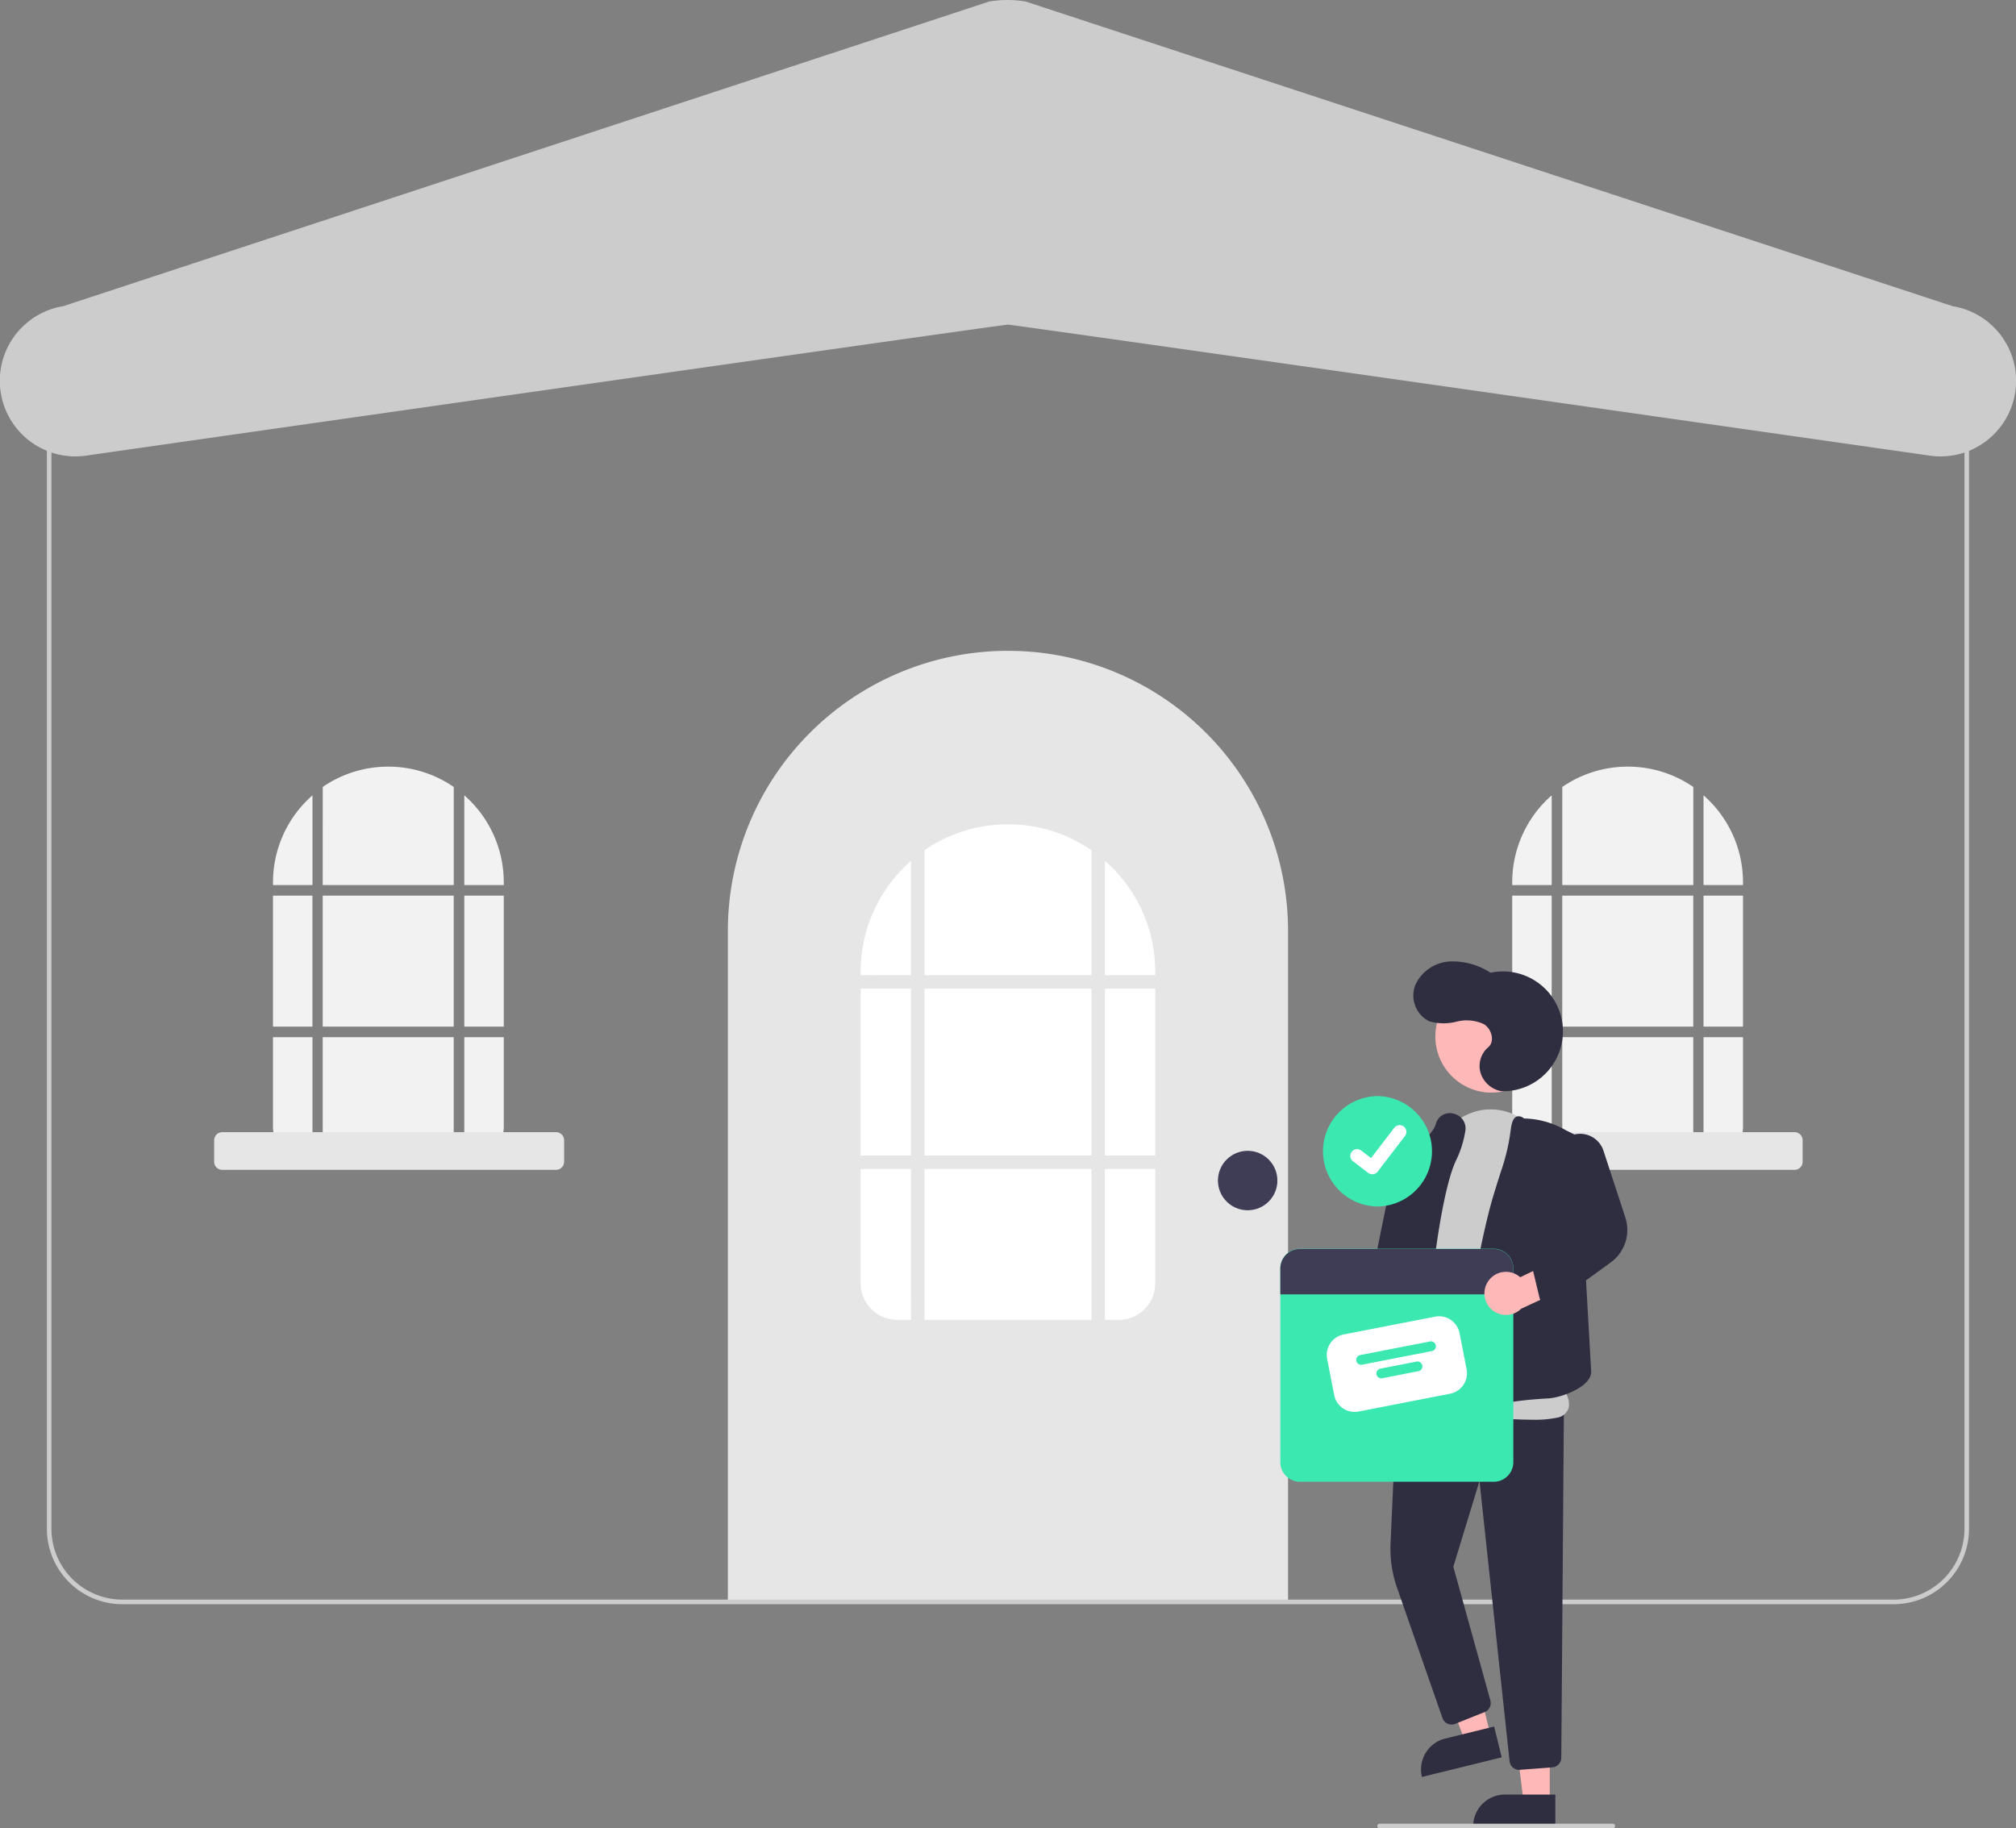 <svg id="shop" xmlns="http://www.w3.org/2000/svg" width="220" height="199.524" viewBox="0 0 220 199.524">
  <rect x="0" y="0" width="220" height="199.524" fill="#808080" stroke="none"/>
  <path id="Path_230" data-name="Path 230" d="M349.565,285.856h0a30.565,30.565,0,0,1,30.565,30.565v73.231H319V316.421A30.565,30.565,0,0,1,349.565,285.856Z" transform="translate(-239.57 -214.83)" fill="#e6e6e6"/>
  <rect id="Rectangle_21" data-name="Rectangle 21" width="5.489" height="18.214" transform="translate(93.922 107.894)" fill="#fff"/>
  <rect id="Rectangle_22" data-name="Rectangle 22" width="18.214" height="16.468" transform="translate(100.888 127.575)" fill="#fff"/>
  <rect id="Rectangle_23" data-name="Rectangle 23" width="18.214" height="18.214" transform="translate(100.888 107.894)" fill="#fff"/>
  <path id="Path_231" data-name="Path 231" d="M642.5,439.184h5.489v-.374a16.051,16.051,0,0,0-5.489-12.1Z" transform="translate(-521.921 -332.759)" fill="#fff"/>
  <path id="Path_232" data-name="Path 232" d="M563.5,427.173h18.214V413.531a16.016,16.016,0,0,0-9.107-2.826h0a16.016,16.016,0,0,0-9.107,2.826Z" transform="translate(-462.612 -320.745)" fill="#fff"/>
  <path id="Path_233" data-name="Path 233" d="M540.989,561.706H535.5v12.475a3.992,3.992,0,0,0,3.992,3.992h1.5Z" transform="translate(-441.578 -434.131)" fill="#fff"/>
  <path id="Path_234" data-name="Path 234" d="M642.5,561.706v16.468H644a3.992,3.992,0,0,0,3.992-3.992V561.706Z" transform="translate(-521.921 -434.131)" fill="#fff"/>
  <path id="Path_235" data-name="Path 235" d="M540.989,439.184V426.709a16.051,16.051,0,0,0-5.489,12.1v.374Z" transform="translate(-441.578 -332.759)" fill="#fff"/>
  <rect id="Rectangle_24" data-name="Rectangle 24" width="5.489" height="18.214" transform="translate(120.579 107.894)" fill="#fff"/>
  <circle id="Ellipse_24" data-name="Ellipse 24" cx="3.244" cy="3.244" r="3.244" transform="translate(132.91 125.593)" fill="#3f3d56"/>
  <rect id="Rectangle_25" data-name="Rectangle 25" width="4.308" height="14.296" transform="translate(29.789 97.743)" fill="#f2f2f2"/>
  <rect id="Rectangle_26" data-name="Rectangle 26" width="14.296" height="14.296" transform="translate(35.216 97.743)" fill="#f2f2f2"/>
  <rect id="Rectangle_27" data-name="Rectangle 27" width="4.308" height="14.296" transform="translate(50.667 97.743)" fill="#f2f2f2"/>
  <path id="Path_236" data-name="Path 236" d="M361.872,407.78h4.308v-.294a12.6,12.6,0,0,0-4.308-9.5Z" transform="translate(-311.205 -311.191)" fill="#f2f2f2"/>
  <rect id="Rectangle_28" data-name="Rectangle 28" width="14.296" height="12.925" transform="translate(35.216 113.19)" fill="#f2f2f2"/>
  <path id="Path_237" data-name="Path 237" d="M282.2,503.945H277.89v9.792a3.133,3.133,0,0,0,3.133,3.133H282.2Z" transform="translate(-248.101 -390.755)" fill="#f2f2f2"/>
  <path id="Path_238" data-name="Path 238" d="M361.872,503.945V516.87h1.175a3.133,3.133,0,0,0,3.133-3.133v-9.792Z" transform="translate(-311.205 -390.755)" fill="#f2f2f2"/>
  <path id="Path_239" data-name="Path 239" d="M282.2,407.78v-9.791a12.6,12.6,0,0,0-4.308,9.5v.294Z" transform="translate(-248.1 -311.191)" fill="#f2f2f2"/>
  <path id="Path_240" data-name="Path 240" d="M299.866,398.353h14.3V387.646a12.57,12.57,0,0,0-7.148-2.218h0a12.57,12.57,0,0,0-7.148,2.218Z" transform="translate(-264.65 -301.762)" fill="#f2f2f2"/>
  <path id="Path_241" data-name="Path 241" d="M289.478,549.637H253.052a.882.882,0,0,1-.881-.881v-2.35a.882.882,0,0,1,.881-.881h36.425a.882.882,0,0,1,.881.881v2.35A.882.882,0,0,1,289.478,549.637Z" transform="translate(-228.799 -421.967)" fill="#e6e6e6"/>
  <rect id="Rectangle_29" data-name="Rectangle 29" width="4.308" height="14.296" transform="translate(165.023 97.743)" fill="#f2f2f2"/>
  <rect id="Rectangle_30" data-name="Rectangle 30" width="14.296" height="14.296" transform="translate(170.485 97.743)" fill="#f2f2f2"/>
  <rect id="Rectangle_31" data-name="Rectangle 31" width="4.308" height="14.296" transform="translate(185.9 97.743)" fill="#f2f2f2"/>
  <path id="Path_242" data-name="Path 242" d="M904.872,407.78h4.308v-.294a12.6,12.6,0,0,0-4.308-9.5Z" transform="translate(-718.972 -311.191)" fill="#f2f2f2"/>
  <rect id="Rectangle_32" data-name="Rectangle 32" width="14.296" height="12.925" transform="translate(170.485 113.19)" fill="#f2f2f2"/>
  <path id="Path_243" data-name="Path 243" d="M825.2,503.945H820.89v9.792a3.133,3.133,0,0,0,3.133,3.133H825.2Z" transform="translate(-655.867 -390.755)" fill="#f2f2f2"/>
  <path id="Path_244" data-name="Path 244" d="M904.872,503.945V516.87h1.175a3.133,3.133,0,0,0,3.133-3.133v-9.792Z" transform="translate(-718.972 -390.755)" fill="#f2f2f2"/>
  <path id="Path_245" data-name="Path 245" d="M825.2,407.78v-9.791a12.6,12.6,0,0,0-4.308,9.5v.294Z" transform="translate(-655.867 -311.191)" fill="#f2f2f2"/>
  <path id="Path_246" data-name="Path 246" d="M842.866,398.353h14.3V387.646a12.569,12.569,0,0,0-7.148-2.218h0a12.57,12.57,0,0,0-7.148,2.218Z" transform="translate(-672.381 -301.762)" fill="#f2f2f2"/>
  <path id="Path_247" data-name="Path 247" d="M832.478,549.637H796.052a.882.882,0,0,1-.881-.881v-2.35a.882.882,0,0,1,.881-.881h36.425a.882.882,0,0,1,.881.881v2.35A.882.882,0,0,1,832.478,549.637Z" transform="translate(-636.643 -421.967)" fill="#e6e6e6"/>
  <path id="Path_248" data-name="Path 248" d="M380.539,325.4H187.221A8.237,8.237,0,0,1,179,317.166v-125.5a8.237,8.237,0,0,1,8.221-8.234H380.539a8.237,8.237,0,0,1,8.221,8.234v125.5A8.237,8.237,0,0,1,380.539,325.4ZM187.221,183.927a7.738,7.738,0,0,0-7.723,7.735v125.5a7.738,7.738,0,0,0,7.723,7.735H380.539a7.738,7.738,0,0,0,7.723-7.735v-125.5a7.738,7.738,0,0,0-7.723-7.735Z" transform="translate(-173.885 -150.327)" fill="#ccc"/>
  <path id="Path_249" data-name="Path 249" d="M166.733,99.381a8.253,8.253,0,0,1-1.32-16.4L266.452,49.736a12.23,12.23,0,0,1,3.966,0L371.592,82.989a8.25,8.25,0,0,1-2.666,16.284C367.836,99.117,269.39,85.039,268.492,85c-.894.037-99.437,14.129-100.432,14.271a8.245,8.245,0,0,1-1.327.108Z" transform="translate(-158.499 -49.572)" fill="#ccc"/>
  <path id="Path_250" data-name="Path 250" d="M761.226,643.2a2.34,2.34,0,0,0-.773-3.5l.462-5.326-3.168-1.071-.547,7.531a2.352,2.352,0,0,0,4.027,2.369Z" transform="translate(-607.895 -487.882)" fill="#ffb8b8"/>
  <path id="Path_251" data-name="Path 251" d="M666.144,756.286h-2.853l-1.356-11h4.21Z" transform="translate(-497.026 -559.625)" fill="#ffb8b8"/>
  <path id="Path_252" data-name="Path 252" d="M648.787,786.112h5.5v3.464h-8.965A3.464,3.464,0,0,1,648.787,786.112Z" transform="translate(-484.558 -590.266)" fill="#2f2e41"/>
  <path id="Path_253" data-name="Path 253" d="M632.659,727.983l-2.77.681-3.944-10.36,4.088-1Z" transform="translate(-470.005 -538.623)" fill="#ffb8b8"/>
  <path id="Path_254" data-name="Path 254" d="M3.464,0h5.5V3.464H0A3.464,3.464,0,0,1,3.464,0Z" transform="matrix(0.971, -0.239, 0.239, 0.971, 154.346, 190.563)" fill="#2f2e41"/>
  <path id="Path_255" data-name="Path 255" d="M781.666,704.384a1.05,1.05,0,0,1-1.047-.943l-3.283-30.578-2.856,9.35,4.045,14.6a1.054,1.054,0,0,1-.625,1.262l-3.216,1.286a1.055,1.055,0,0,1-1.389-.633l-4.958-14.224a12.877,12.877,0,0,1-.708-4.839l.692-15.351,18.225.772-.284,37.979a1.062,1.062,0,0,1-.976,1.045l-3.539.267C781.72,704.383,781.693,704.384,781.666,704.384Z" transform="translate(-615.883 -511.231)" fill="#2f2e41"/>
  <circle id="Ellipse_25" data-name="Ellipse 25" cx="6.128" cy="6.128" r="6.128" transform="translate(156.636 106.987)" fill="#ffb8b8"/>
  <path id="Path_256" data-name="Path 256" d="M781.884,569.532c-1.614,0-3.619-.132-5.693-.269a71.989,71.989,0,0,0-7.953-.253,1.738,1.738,0,0,1-1.555-.677c-2.255-2.888,1.223-14.149,1.373-14.627l2.831-12.592.122.027-.122-.027a6.766,6.766,0,0,1,5.193-5.332,6.069,6.069,0,0,1,6.25,2.589q.119.168.238.344c4.878,7.225,2.119,25.175,1.934,26.333.258.309,1.651,2.054,1.268,3.266a1.583,1.583,0,0,1-1.258,1A11.732,11.732,0,0,1,781.884,569.532Z" transform="translate(-614.614 -414.593)" fill="#ccc"/>
  <path id="Path_257" data-name="Path 257" d="M765.855,570.778a6.531,6.531,0,0,1-2.314-.625c-.434-.181-1.754-.73-.151-14.739.787-6.881,1.915-13.715,1.927-13.783l.011-.066.061-.028c.029-.013,2.91-1.334,3.411-3.031q.026-.088.058-.171a1.558,1.558,0,0,1,1.935-.95,1.637,1.637,0,0,1,1.233,1.868,11.485,11.485,0,0,1-1,3.192c-1.356,2.8-2.274,10.212-2.283,10.286-.052.633-1.282,15.637-1.519,16.776a1.524,1.524,0,0,1-.682,1.12A1.457,1.457,0,0,1,765.855,570.778Z" transform="translate(-612.118 -415.834)" fill="#2f2e41"/>
  <path id="Path_258" data-name="Path 258" d="M799.788,571.223a.5.5,0,0,1-.309-.106c-1.8-1.37,1.115-17.978,2.845-23.708.346-1.147.655-2.13.917-2.921h0a22.276,22.276,0,0,0,1-4.368c.1-.8.3-1.265.633-1.406a.8.8,0,0,1,.8.2,9.513,9.513,0,0,1,4.591,1.293l1.3.646,1.454,25.737c-.041,1.642-3.279,2.8-4.692,2.876-2.268.119-6.34.488-8.134,1.624A.75.75,0,0,1,799.788,571.223Z" transform="translate(-639.376 -416.853)" fill="#2f2e41"/>
  <path id="Path_259" data-name="Path 259" d="M757.961,576.624l-.064,0-2.936-.181a1.055,1.055,0,0,1-.979-1.211l1.329-8.8,2.5-12.35a2.215,2.215,0,0,1,2.835-1.674h0a2.228,2.228,0,0,1,1.524,2.465l-1.987,12.375-1.176,8.47A1.061,1.061,0,0,1,757.961,576.624Z" transform="translate(-605.624 -427.078)" fill="#2f2e41"/>
  <path id="Path_260" data-name="Path 260" d="M787.321,484.9a6.538,6.538,0,1,0-1.225-12.931,7.516,7.516,0,0,0-4.485-1.229,4.4,4.4,0,0,0-3.711,2.536,3.139,3.139,0,0,0,1.5,3.987,5.671,5.671,0,0,0,2.992.043,4.462,4.462,0,0,1,2.958.261c.869.516,1.26,1.9.482,2.542a2.679,2.679,0,0,0-.77,2.949A2.93,2.93,0,0,0,787.321,484.9Z" transform="translate(-623.438 -365.809)" fill="#2f2e41"/>
  <path id="Path_261" data-name="Path 261" d="M743.749,529.751a6.025,6.025,0,0,0,0,12.049h0a6.025,6.025,0,0,0,0-12.049Z" transform="translate(-593.429 -410.131)" fill="#3be8b0"/>
  <path id="Path_395" data-name="Path 395" d="M752.382,547.8a.731.731,0,0,1-.44-.146l-.008-.006-1.657-1.267a.736.736,0,1,1,.9-1.169l1.073.823,2.536-3.308a.736.736,0,0,1,1.032-.136h0l-.016.022.016-.022a.737.737,0,0,1,.136,1.032l-2.983,3.89a.737.737,0,0,1-.586.287Z" transform="translate(-602.632 -419.649)" fill="#fff"/>
  <path id="Path_262" data-name="Path 262" d="M742.693,596.706H721.549a2.141,2.141,0,0,0-2.141,2.141v21.145a2.141,2.141,0,0,0,2.141,2.141h21.145a2.141,2.141,0,0,0,2.141-2.141V598.847a2.141,2.141,0,0,0-2.141-2.141Z" transform="translate(-579.69 -460.423)" fill="#3be8b0"/>
  <path id="Path_263" data-name="Path 263" d="M753.161,634.661l-9.983,1.944a2.278,2.278,0,0,1-2.668-1.8l-.767-3.941a2.278,2.278,0,0,1,1.8-2.668l9.983-1.944a2.278,2.278,0,0,1,2.668,1.8l.767,3.941a2.278,2.278,0,0,1-1.8,2.668Z" transform="translate(-594.916 -482.561)" fill="#fff"/>
  <path id="Path_264" data-name="Path 264" d="M760.808,638.224l-7.619,1.484a.535.535,0,0,1-.2-1.051l7.619-1.484a.535.535,0,1,1,.2,1.051Z" transform="translate(-604.559 -490.774)" fill="#3be8b0"/>
  <path id="Path_265" data-name="Path 265" d="M765.937,647.03,762,647.8a.535.535,0,0,1-.2-1.051l3.941-.767a.535.535,0,1,1,.2,1.051Z" transform="translate(-611.168 -497.386)" fill="#3be8b0"/>
  <path id="Path_266" data-name="Path 266" d="M744.834,598.846v2.81H719.407v-2.81a2.141,2.141,0,0,1,2.141-2.141h21.145A2.141,2.141,0,0,1,744.834,598.846Z" transform="translate(-579.69 -460.398)" fill="#3f3d56"/>
  <path id="Path_267" data-name="Path 267" d="M809.1,602.6a2.34,2.34,0,0,1,3.549-.522l4.814-2.326,2.127,2.581-6.845,3.188A2.352,2.352,0,0,1,809.1,602.6Z" transform="translate(-646.753 -462.687)" fill="#ffb8b8"/>
  <path id="Path_268" data-name="Path 268" d="M831.69,565a1.056,1.056,0,0,1-1.026-.809l-.7-2.907a1.051,1.051,0,0,1,.484-1.153l4.217-2.524-2.156-7.893a2.7,2.7,0,0,1,.095-1.7h0a2.683,2.683,0,0,1,5.044.155l2.38,7.267a4.386,4.386,0,0,1-1.6,4.934l-6.118,4.426A1.054,1.054,0,0,1,831.69,565Z" transform="translate(-662.666 -422.585)" fill="#2f2e41"/>
  <path id="Path_269" data-name="Path 269" d="M787.6,848.927h-25.45a.25.25,0,0,1,0-.5H787.6a.25.25,0,0,1,0,.5Z" transform="translate(-611.6 -649.403)" fill="#ccc"/>
</svg>

